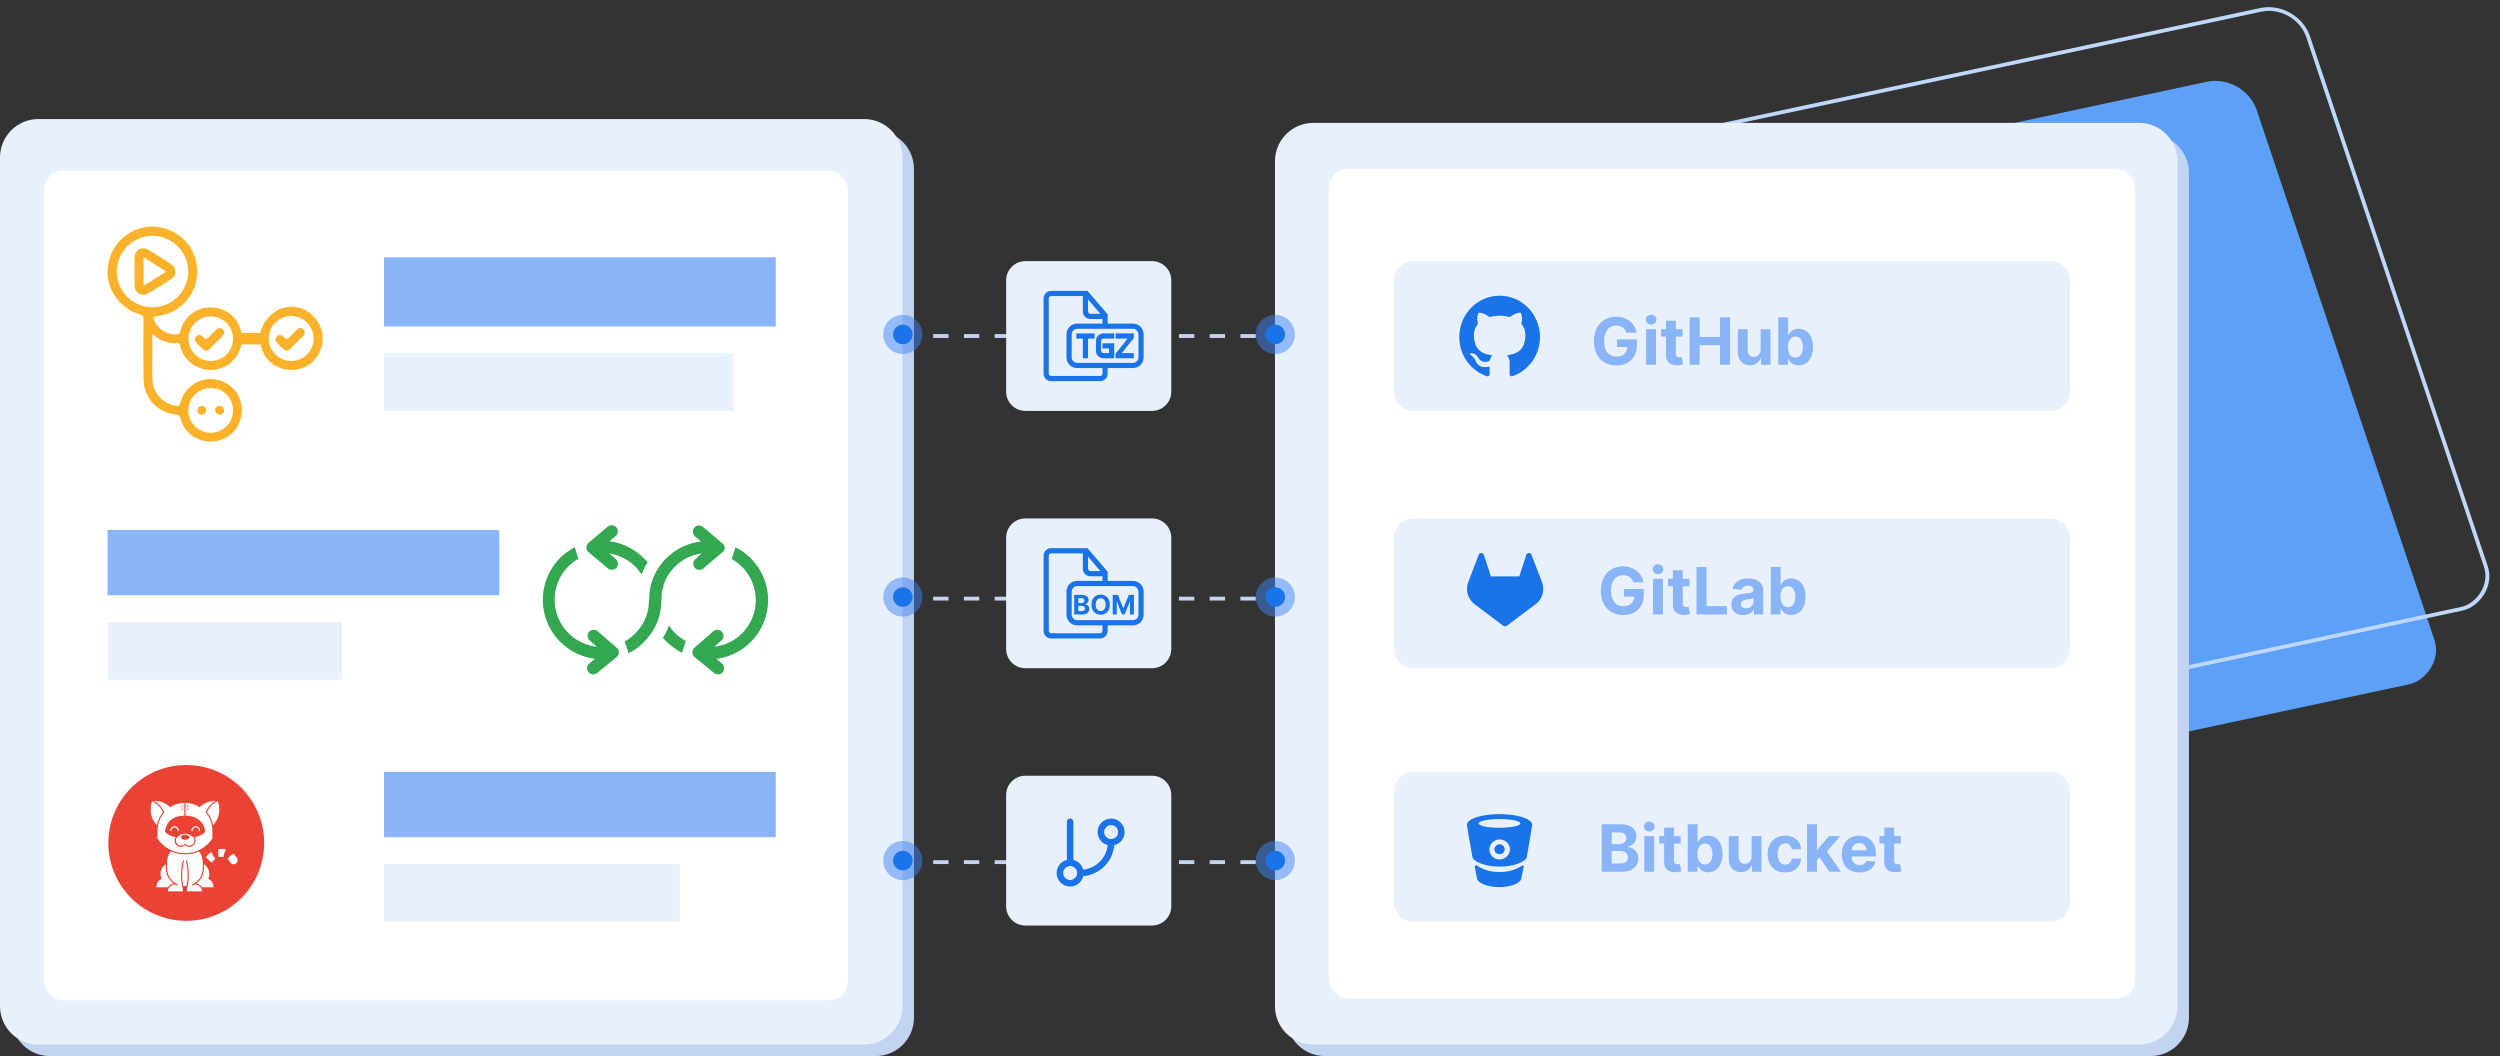 <svg width="651" height="275" viewBox="0 0 651 275" fill="none" xmlns="http://www.w3.org/2000/svg">
<rect x="0" y="0" width="651" height="275" fill="#333333" stroke="none"/>
<rect width="165.512" height="200.924" rx="10" transform="matrix(0.318 0.948 -0.978 0.209 584.476 19.199)" fill="#5DA0F8"/>
<rect x="-0.33" y="0.579" width="164.512" height="199.924" rx="9.5" transform="matrix(0.318 0.948 -0.978 0.209 598.695 0.77)" stroke="#BDD8FC"/>
<path d="M560 35H345C339.477 35 335 39.477 335 45V265C335 270.523 339.477 275 345 275H560C565.523 275 570 270.523 570 265V45C570 39.477 565.523 35 560 35Z" fill="#C3D4F1"/>
<path d="M557 32H342C336.477 32 332 36.477 332 42V262C332 267.523 336.477 272 342 272H557C562.523 272 567 267.523 567 262V42C567 36.477 562.523 32 557 32Z" fill="#E8F0FE"/>
<rect x="346" y="44" width="210" height="216" rx="5" fill="white"/>
<path d="M368 107L534 107C536.761 107 539 104.761 539 102L539 73C539 70.239 536.761 68 534 68L368 68C365.239 68 363 70.239 363 73L363 102C363 104.761 365.239 107 368 107Z" fill="#E8F0FE"/>
<path fill-rule="evenodd" clip-rule="evenodd" d="M390.509 77C384.698 77 380 81.812 380 87.766C380 92.525 383.01 96.554 387.186 97.98C387.708 98.087 387.899 97.748 387.899 97.463C387.899 97.213 387.882 96.358 387.882 95.466C384.958 96.108 384.35 94.183 384.35 94.183C383.88 92.935 383.184 92.615 383.184 92.615C382.227 91.955 383.253 91.955 383.253 91.955C384.315 92.026 384.872 93.06 384.872 93.06C385.811 94.7 387.325 94.237 387.934 93.951C388.021 93.256 388.299 92.775 388.595 92.508C386.263 92.258 383.81 91.331 383.81 87.196C383.81 86.019 384.228 85.057 384.889 84.308C384.785 84.041 384.419 82.936 384.993 81.456C384.993 81.456 385.881 81.171 387.881 82.561C388.738 82.326 389.621 82.206 390.509 82.205C391.396 82.205 392.301 82.33 393.136 82.561C395.137 81.171 396.024 81.456 396.024 81.456C396.598 82.936 396.233 84.041 396.128 84.308C396.807 85.057 397.207 86.019 397.207 87.196C397.207 91.331 394.754 92.24 392.405 92.508C392.788 92.846 393.118 93.488 393.118 94.504C393.118 95.948 393.101 97.106 393.101 97.463C393.101 97.748 393.293 98.087 393.814 97.98C397.99 96.553 401 92.525 401 87.766C401.017 81.812 396.302 77 390.509 77Z" fill="#1A73E8"/>
<path d="M423.476 86.633C423.391 86.339 423.273 86.079 423.12 85.854C422.967 85.625 422.78 85.431 422.558 85.275C422.341 85.114 422.091 84.991 421.81 84.906C421.532 84.822 421.224 84.779 420.886 84.779C420.254 84.779 419.699 84.936 419.22 85.25C418.745 85.564 418.375 86.021 418.109 86.621C417.843 87.216 417.711 87.945 417.711 88.806C417.711 89.667 417.841 90.4 418.103 91.004C418.365 91.607 418.735 92.068 419.214 92.386C419.693 92.7 420.258 92.857 420.91 92.857C421.502 92.857 422.007 92.752 422.426 92.543C422.848 92.33 423.17 92.03 423.391 91.644C423.617 91.257 423.73 90.8 423.73 90.273L424.261 90.352H421.073V88.383H426.247V89.941C426.247 91.028 426.017 91.961 425.559 92.742C425.1 93.519 424.468 94.119 423.663 94.541C422.858 94.96 421.937 95.169 420.898 95.169C419.739 95.169 418.721 94.913 417.843 94.402C416.966 93.887 416.282 93.157 415.791 92.211C415.304 91.261 415.06 90.134 415.06 88.83C415.06 87.828 415.205 86.935 415.495 86.15C415.789 85.361 416.199 84.693 416.727 84.146C417.254 83.598 417.868 83.182 418.568 82.896C419.268 82.61 420.027 82.467 420.844 82.467C421.544 82.467 422.196 82.57 422.8 82.775C423.404 82.976 423.939 83.262 424.406 83.632C424.877 84.003 425.261 84.443 425.559 84.954C425.857 85.462 426.048 86.021 426.132 86.633H423.476ZM428.658 95V85.727H431.23V95H428.658ZM429.95 84.532C429.568 84.532 429.24 84.405 428.966 84.152C428.696 83.894 428.562 83.586 428.562 83.228C428.562 82.874 428.696 82.57 428.966 82.316C429.24 82.059 429.568 81.93 429.95 81.93C430.332 81.93 430.658 82.059 430.928 82.316C431.202 82.57 431.339 82.874 431.339 83.228C431.339 83.586 431.202 83.894 430.928 84.152C430.658 84.405 430.332 84.532 429.95 84.532ZM438.137 85.727V87.659H432.553V85.727H438.137ZM433.821 83.506H436.393V92.151C436.393 92.388 436.429 92.573 436.501 92.706C436.574 92.835 436.674 92.925 436.803 92.978C436.936 93.03 437.089 93.056 437.262 93.056C437.383 93.056 437.503 93.046 437.624 93.026C437.745 93.002 437.837 92.984 437.902 92.972L438.306 94.885C438.177 94.925 437.996 94.972 437.763 95.024C437.529 95.081 437.246 95.115 436.912 95.127C436.292 95.151 435.749 95.068 435.282 94.879C434.819 94.69 434.459 94.396 434.201 93.998C433.944 93.599 433.817 93.096 433.821 92.489V83.506ZM439.975 95V82.636H442.589V87.738H447.895V82.636H450.503V95H447.895V89.893H442.589V95H439.975ZM458.472 91.052V85.727H461.043V95H458.574V93.316H458.478C458.268 93.859 457.92 94.296 457.433 94.626C456.95 94.956 456.361 95.121 455.664 95.121C455.045 95.121 454.499 94.98 454.028 94.698C453.558 94.416 453.189 94.016 452.924 93.497C452.662 92.978 452.529 92.356 452.525 91.631V85.727H455.097V91.173C455.101 91.72 455.248 92.153 455.538 92.471C455.827 92.788 456.216 92.947 456.703 92.947C457.013 92.947 457.302 92.877 457.572 92.736C457.842 92.591 458.059 92.378 458.224 92.096C458.393 91.814 458.476 91.466 458.472 91.052ZM463.064 95V82.636H465.635V87.285H465.714C465.827 87.035 465.99 86.782 466.203 86.524C466.42 86.263 466.702 86.045 467.048 85.872C467.398 85.695 467.833 85.606 468.352 85.606C469.028 85.606 469.652 85.784 470.224 86.138C470.795 86.488 471.252 87.017 471.594 87.725C471.936 88.43 472.107 89.313 472.107 90.376C472.107 91.41 471.94 92.283 471.606 92.996C471.276 93.704 470.825 94.241 470.254 94.608C469.686 94.97 469.05 95.151 468.346 95.151C467.847 95.151 467.422 95.068 467.072 94.903C466.726 94.738 466.442 94.531 466.221 94.282C466 94.028 465.831 93.772 465.714 93.515H465.599V95H463.064ZM465.581 90.364C465.581 90.915 465.658 91.396 465.811 91.806C465.963 92.217 466.185 92.537 466.475 92.766C466.764 92.992 467.117 93.104 467.531 93.104C467.95 93.104 468.304 92.99 468.594 92.76C468.883 92.527 469.103 92.205 469.252 91.794C469.405 91.38 469.481 90.903 469.481 90.364C469.481 89.828 469.407 89.358 469.258 88.951C469.109 88.544 468.889 88.227 468.6 87.997C468.31 87.768 467.954 87.653 467.531 87.653C467.113 87.653 466.758 87.764 466.469 87.985C466.183 88.206 465.963 88.52 465.811 88.927C465.658 89.333 465.581 89.812 465.581 90.364Z" fill="#8AB4F8"/>
<path d="M368 240L534 240C536.761 240 539 237.761 539 235L539 206C539 203.239 536.761 201 534 201L368 201C365.239 201 363 203.239 363 206L363 235C363 237.761 365.239 240 368 240Z" fill="#E8F0FE"/>
<path d="M368 174L534 174C536.761 174 539 171.761 539 169L539 140C539 137.239 536.761 135 534 135L368 135C365.239 135 363 137.239 363 140L363 169C363 171.761 365.239 174 368 174Z" fill="#E8F0FE"/>
<path d="M425.273 151.633C425.188 151.339 425.069 151.079 424.917 150.854C424.764 150.625 424.576 150.431 424.355 150.275C424.138 150.114 423.888 149.991 423.607 149.906C423.329 149.822 423.021 149.779 422.683 149.779C422.051 149.779 421.496 149.936 421.017 150.25C420.542 150.564 420.172 151.021 419.906 151.621C419.64 152.216 419.507 152.945 419.507 153.806C419.507 154.667 419.638 155.4 419.9 156.004C420.161 156.607 420.532 157.068 421.011 157.386C421.49 157.7 422.055 157.857 422.707 157.857C423.299 157.857 423.804 157.752 424.222 157.543C424.645 157.33 424.967 157.03 425.188 156.643C425.414 156.257 425.526 155.8 425.526 155.273L426.058 155.352H422.87V153.384H428.044V154.941C428.044 156.028 427.814 156.961 427.355 157.742C426.897 158.519 426.265 159.119 425.46 159.541C424.655 159.96 423.733 160.169 422.695 160.169C421.536 160.169 420.518 159.913 419.64 159.402C418.763 158.887 418.079 158.157 417.588 157.211C417.101 156.261 416.857 155.134 416.857 153.83C416.857 152.828 417.002 151.935 417.292 151.15C417.586 150.361 417.996 149.693 418.523 149.146C419.051 148.598 419.664 148.182 420.365 147.896C421.065 147.61 421.824 147.467 422.641 147.467C423.341 147.467 423.993 147.57 424.597 147.775C425.2 147.976 425.736 148.262 426.202 148.632C426.673 149.003 427.058 149.443 427.355 149.955C427.653 150.462 427.844 151.021 427.929 151.633H425.273ZM430.455 160V150.727H433.027V160H430.455ZM431.747 149.532C431.365 149.532 431.037 149.405 430.763 149.152C430.493 148.894 430.358 148.586 430.358 148.228C430.358 147.874 430.493 147.57 430.763 147.316C431.037 147.059 431.365 146.93 431.747 146.93C432.129 146.93 432.455 147.059 432.725 147.316C432.999 147.57 433.135 147.874 433.135 148.228C433.135 148.586 432.999 148.894 432.725 149.152C432.455 149.405 432.129 149.532 431.747 149.532ZM439.934 150.727V152.659H434.35V150.727H439.934ZM435.618 148.506H438.189V157.151C438.189 157.388 438.226 157.573 438.298 157.706C438.37 157.835 438.471 157.925 438.6 157.978C438.733 158.03 438.886 158.056 439.059 158.056C439.179 158.056 439.3 158.046 439.421 158.026C439.542 158.002 439.634 157.984 439.699 157.972L440.103 159.885C439.974 159.926 439.793 159.972 439.56 160.024C439.326 160.08 439.043 160.115 438.708 160.127C438.089 160.151 437.545 160.068 437.078 159.879C436.616 159.69 436.255 159.396 435.998 158.998C435.74 158.599 435.614 158.096 435.618 157.489V148.506ZM441.772 160V147.636H444.386V157.845H449.686V160H441.772ZM453.928 160.175C453.336 160.175 452.809 160.072 452.346 159.867C451.884 159.658 451.517 159.35 451.248 158.944C450.982 158.533 450.849 158.022 450.849 157.41C450.849 156.895 450.944 156.462 451.133 156.112C451.322 155.762 451.58 155.48 451.906 155.267C452.232 155.054 452.602 154.893 453.017 154.784C453.435 154.675 453.874 154.599 454.333 154.555C454.872 154.498 455.307 154.446 455.637 154.398C455.967 154.345 456.206 154.269 456.355 154.168C456.504 154.068 456.578 153.919 456.578 153.722V153.685C456.578 153.303 456.458 153.007 456.216 152.798C455.979 152.589 455.641 152.484 455.202 152.484C454.739 152.484 454.371 152.587 454.097 152.792C453.823 152.993 453.642 153.247 453.554 153.553L451.175 153.359C451.296 152.796 451.533 152.309 451.888 151.898C452.242 151.484 452.699 151.166 453.258 150.945C453.821 150.719 454.473 150.607 455.214 150.607C455.729 150.607 456.222 150.667 456.693 150.788C457.168 150.908 457.589 151.096 457.955 151.349C458.325 151.603 458.617 151.929 458.83 152.327C459.043 152.721 459.15 153.194 459.15 153.746V160H456.711V158.714H456.639C456.49 159.004 456.291 159.259 456.041 159.481C455.792 159.698 455.492 159.869 455.142 159.994C454.791 160.115 454.387 160.175 453.928 160.175ZM454.665 158.4C455.043 158.4 455.377 158.326 455.667 158.177C455.957 158.024 456.184 157.819 456.349 157.561C456.514 157.304 456.596 157.012 456.596 156.686V155.702C456.516 155.754 456.405 155.802 456.264 155.847C456.128 155.887 455.973 155.925 455.8 155.961C455.627 155.993 455.453 156.024 455.28 156.052C455.107 156.076 454.95 156.098 454.81 156.118C454.508 156.163 454.244 156.233 454.019 156.33C453.793 156.426 453.618 156.557 453.493 156.722C453.369 156.883 453.306 157.084 453.306 157.326C453.306 157.676 453.433 157.943 453.687 158.129C453.944 158.31 454.27 158.4 454.665 158.4ZM461.109 160V147.636H463.68V152.285H463.759C463.871 152.035 464.034 151.782 464.248 151.524C464.465 151.263 464.747 151.045 465.093 150.872C465.443 150.695 465.878 150.607 466.397 150.607C467.073 150.607 467.697 150.784 468.268 151.138C468.84 151.488 469.297 152.017 469.639 152.725C469.981 153.43 470.152 154.313 470.152 155.376C470.152 156.41 469.985 157.283 469.651 157.996C469.321 158.704 468.87 159.241 468.299 159.608C467.731 159.97 467.095 160.151 466.391 160.151C465.892 160.151 465.467 160.068 465.117 159.903C464.771 159.738 464.487 159.531 464.266 159.282C464.045 159.028 463.875 158.772 463.759 158.515H463.644V160H461.109ZM463.626 155.364C463.626 155.915 463.702 156.396 463.855 156.806C464.008 157.217 464.23 157.537 464.519 157.766C464.809 157.992 465.161 158.104 465.576 158.104C465.994 158.104 466.349 157.99 466.638 157.76C466.928 157.527 467.148 157.205 467.296 156.794C467.449 156.38 467.526 155.903 467.526 155.364C467.526 154.828 467.451 154.357 467.302 153.951C467.154 153.545 466.934 153.227 466.644 152.997C466.355 152.768 465.998 152.653 465.576 152.653C465.157 152.653 464.803 152.764 464.513 152.985C464.228 153.206 464.008 153.52 463.855 153.927C463.702 154.333 463.626 154.812 463.626 155.364Z" fill="#8AB4F8"/>
<path d="M228 34H13C7.477 34 3 38.477 3 44V265C3 270.523 7.477 275 13 275H228C233.523 275 238 270.523 238 265V44C238 38.477 233.523 34 228 34Z" fill="#C3D4F1"/>
<path d="M225 31H10C4.477 31 0 35.477 0 41V262C0 267.523 4.477 272 10 272H225C230.523 272 235 267.523 235 262V41C235 35.477 230.523 31 225 31Z" fill="#E8F0FE"/>
<circle cx="332.094" cy="87.094" r="5.094" fill="#4185F4" fill-opacity="0.5"/>
<circle cx="332.094" cy="87.094" r="2.547" fill="#1A73E8"/>
<circle cx="235.094" cy="87.094" r="5.094" fill="#4185F4" fill-opacity="0.5"/>
<circle cx="235.094" cy="87.094" r="2.547" fill="#1A73E8"/>
<line x1="327" y1="87.5" x2="240" y2="87.5" stroke="#C3D4F1" stroke-dasharray="4 4"/>
<circle cx="332.094" cy="155.473" r="5.094" fill="#4185F4" fill-opacity="0.5"/>
<circle cx="332.094" cy="155.473" r="2.547" fill="#1A73E8"/>
<circle cx="235.094" cy="155.473" r="5.094" fill="#4185F4" fill-opacity="0.5"/>
<circle cx="235.094" cy="155.473" r="2.547" fill="#1A73E8"/>
<line x1="327" y1="155.879" x2="240" y2="155.879" stroke="#C3D4F1" stroke-dasharray="4 4"/>
<circle cx="332.094" cy="224.094" r="5.094" fill="#4185F4" fill-opacity="0.5"/>
<circle cx="332.094" cy="224.094" r="2.547" fill="#1A73E8"/>
<circle cx="235.094" cy="224.094" r="5.094" fill="#4185F4" fill-opacity="0.5"/>
<circle cx="235.094" cy="224.094" r="2.547" fill="#1A73E8"/>
<line x1="327" y1="224.5" x2="240" y2="224.5" stroke="#C3D4F1" stroke-dasharray="4 4"/>
<rect x="11.5" y="44.441" width="209.3" height="216.036" rx="5" fill="white"/>
<path d="M82.414 83.338C81.736 82.334 80.834 81.501 79.779 80.904C78.725 80.307 77.546 79.962 76.336 79.897C75.126 79.831 73.917 80.047 72.805 80.526C71.692 81.006 70.705 81.736 69.922 82.661C69.389 83.234 68.942 83.88 68.592 84.579C68.245 85.253 67.976 85.964 67.79 86.698H62.962C62.855 86.52 62.778 86.326 62.733 86.123C62.076 83.543 60.466 81.699 58.024 80.682C53.324 78.725 48.222 81.321 46.907 86.272C46.821 86.597 46.885 86.965 46.335 87.041C44.056 87.354 41.484 86.05 40.404 83.97C39.676 82.567 39.715 82.445 41.28 82.249C47.777 81.433 53.082 74.836 50.837 67.185C49.209 61.642 43.135 58.045 37.445 59.224C32.081 60.335 28.294 64.807 28.013 70.362C27.755 75.472 31.29 80.356 36.421 81.874C37.195 82.102 37.369 82.445 37.365 83.187C37.339 88.367 37.315 93.549 37.372 98.729C37.425 103.52 40.939 107.421 45.648 107.926C46.536 108.021 46.836 108.334 47.058 109.158C47.936 112.406 50.853 114.717 54.25 114.974C55.879 115.105 57.51 114.738 58.926 113.923C60.343 113.108 61.48 111.883 62.186 110.409C64.262 105.958 62.205 100.876 57.647 99.192C53.132 97.524 48.218 100.109 46.972 104.875C46.759 105.69 46.401 105.741 45.719 105.628C42.22 105.049 39.791 102.261 39.693 98.624C39.654 97.163 39.684 95.701 39.683 94.24C39.683 91.925 39.683 89.61 39.683 87.028C40.81 87.892 41.759 88.542 42.874 88.92C43.984 89.275 45.149 89.422 46.312 89.357C46.872 89.337 46.825 89.759 46.913 90.089C47.514 92.346 48.782 94.106 50.824 95.267C51.907 95.891 53.119 96.256 54.366 96.334C55.614 96.411 56.862 96.2 58.014 95.715C59.166 95.231 60.191 94.487 61.008 93.541C61.824 92.595 62.412 91.474 62.724 90.263C62.769 90.064 62.848 89.874 62.956 89.701H67.865C67.896 89.966 67.952 90.228 68.031 90.483C69.046 94.134 72.393 96.461 76.221 96.331C79.292 96.227 82.753 94.293 83.811 89.972C84.084 88.832 84.1 87.645 83.859 86.498C83.617 85.351 83.124 84.271 82.414 83.338V83.338ZM54.867 101.054C55.632 101.046 56.392 101.192 57.1 101.481C57.809 101.77 58.453 102.198 58.994 102.738C59.536 103.279 59.965 103.922 60.255 104.631C60.545 105.339 60.692 106.098 60.686 106.863C60.689 108.017 60.35 109.145 59.712 110.106C59.073 111.067 58.164 111.817 57.099 112.26C56.034 112.704 54.861 112.821 53.73 112.598C52.598 112.374 51.558 111.82 50.742 111.005C49.925 110.19 49.369 109.151 49.144 108.019C48.918 106.888 49.034 105.715 49.476 104.649C49.917 103.584 50.666 102.673 51.626 102.033C52.585 101.393 53.713 101.052 54.867 101.054ZM30.413 70.636C30.433 68.18 31.424 65.831 33.169 64.103C34.914 62.375 37.273 61.407 39.729 61.411C42.185 61.416 44.54 62.392 46.279 64.126C48.018 65.86 49.001 68.212 49.012 70.668C49.018 71.895 48.781 73.11 48.315 74.244C47.849 75.378 47.164 76.409 46.298 77.278C45.432 78.146 44.403 78.834 43.27 79.303C42.137 79.773 40.922 80.013 39.696 80.011C38.47 80.009 37.256 79.764 36.125 79.291C34.994 78.818 33.967 78.126 33.104 77.255C32.242 76.383 31.56 75.35 31.098 74.214C30.636 73.078 30.403 71.862 30.413 70.636ZM54.827 94.002C53.68 93.991 52.562 93.641 51.614 92.996C50.666 92.35 49.93 91.438 49.5 90.375C49.069 89.312 48.964 88.145 49.196 87.022C49.428 85.899 49.988 84.869 50.805 84.064C51.622 83.259 52.659 82.713 53.785 82.497C54.912 82.281 56.077 82.403 57.134 82.848C58.191 83.294 59.092 84.042 59.724 84.999C60.356 85.957 60.69 87.08 60.684 88.227C60.681 88.991 60.527 89.748 60.231 90.452C59.934 91.157 59.502 91.796 58.957 92.333C58.413 92.869 57.768 93.293 57.059 93.58C56.35 93.866 55.592 94.01 54.827 94.002ZM73.292 93.427C71.997 92.806 70.976 91.731 70.423 90.406C69.87 89.081 69.824 87.599 70.293 86.242C70.763 84.885 71.715 83.748 72.969 83.048C74.222 82.348 75.69 82.134 77.091 82.446C78.493 82.758 79.73 83.575 80.568 84.741C81.406 85.907 81.786 87.341 81.635 88.769C81.484 90.197 80.813 91.519 79.749 92.484C78.686 93.449 77.305 93.989 75.869 94.001C75.815 94.001 75.761 93.999 75.707 93.998C74.872 93.972 74.05 93.778 73.292 93.427V93.427Z" fill="#FAB22B"/>
<path d="M44.495 68.729C42.585 67.469 40.649 66.249 38.687 65.07C36.956 64.025 35.092 65.08 35.044 67.105C35.015 68.298 35.038 69.493 35.04 70.688C35.041 71.915 35.018 73.143 35.046 74.37C35.091 76.273 36.917 77.366 38.55 76.416C40.555 75.249 42.529 74.029 44.473 72.757C46.09 71.699 46.094 69.784 44.495 68.729L44.495 68.729ZM42.905 71.004C41.238 72.034 39.573 73.065 37.908 74.097C37.619 74.276 37.396 74.293 37.395 73.864C37.391 71.65 37.393 69.436 37.393 67.012C39.346 68.239 41.133 69.36 42.918 70.486C43.188 70.656 43.18 70.833 42.905 71.004ZM52.506 107.999C53.213 107.952 53.644 107.553 53.671 106.89C53.688 106.741 53.672 106.59 53.625 106.447C53.578 106.304 53.501 106.173 53.398 106.063C53.296 105.953 53.171 105.866 53.032 105.809C52.893 105.752 52.744 105.725 52.593 105.731C51.854 105.703 51.41 106.115 51.399 106.865C51.389 107.581 51.843 107.911 52.506 107.999ZM57.239 107.985C57.923 107.883 58.361 107.517 58.324 106.802C58.288 106.099 57.843 105.699 57.141 105.732C56.446 105.765 56.019 106.196 56.048 106.897C56.078 107.599 56.542 107.944 57.239 107.985ZM78.883 87.544C79.15 87.278 79.365 86.992 79.335 86.558C79.35 86.345 79.296 86.133 79.183 85.952C79.07 85.771 78.903 85.63 78.706 85.549C78.499 85.436 78.26 85.396 78.027 85.433C77.794 85.471 77.58 85.585 77.42 85.758C76.802 86.312 76.214 86.9 75.66 87.517C75.031 88.256 74.513 88.603 73.742 87.644C73.288 87.08 72.603 87.091 72.076 87.641C71.581 88.158 71.662 88.746 72.118 89.25C72.608 89.791 73.131 90.305 73.664 90.803C74.401 91.493 74.903 91.495 75.639 90.779C76.735 89.715 77.802 88.622 78.883 87.544ZM57.772 85.573C57.571 85.449 57.335 85.395 57.1 85.421C56.866 85.447 56.647 85.55 56.478 85.715C55.88 86.24 55.311 86.796 54.773 87.382C54.12 88.115 53.561 88.688 52.685 87.592C52.257 87.056 51.587 87.131 51.099 87.63C50.6 88.138 50.651 88.723 51.117 89.231C51.632 89.793 52.187 90.318 52.729 90.853C53.378 91.493 54.014 91.429 54.636 90.807C55.714 89.728 56.792 88.651 57.872 87.574C58.161 87.286 58.408 86.981 58.363 86.544C58.371 86.342 58.318 86.143 58.213 85.97C58.108 85.797 57.955 85.659 57.772 85.573Z" fill="#FAB22B"/>
<path d="M202 67H100V85H202V67Z" fill="#8AB4F8"/>
<path d="M130 138H28V155H130V138Z" fill="#8AB4F8"/>
<path d="M202 201H100V218H202V201Z" fill="#8AB4F8"/>
<path d="M191 92H100V107H191V92Z" fill="#E8F0FE"/>
<path d="M89 162H28V177H89V162Z" fill="#E8F0FE"/>
<path d="M177 225H100V240H177V225Z" fill="#E8F0FE"/>
<path d="M175.865 164.954C175.236 164.329 174.679 163.636 174.204 162.887C173.791 164.014 173.257 165.094 172.612 166.106C172.951 166.445 173.301 166.795 173.662 167.157C174.816 168.307 176.147 169.264 177.604 169.992L178.598 166.897C177.602 166.378 176.683 165.724 175.865 164.954Z" fill="#33A850"/>
<path d="M172.216 156.923L172.239 156.087C172.219 154.343 172.586 152.617 173.312 151.031C174.039 149.445 175.107 148.04 176.441 146.916C178.202 145.385 180.382 144.417 182.698 144.137L180.993 145.662C180.709 145.944 180.541 146.321 180.522 146.721C180.503 147.12 180.635 147.512 180.891 147.819L180.993 147.921C181.274 148.205 181.652 148.373 182.052 148.392C182.451 148.411 182.843 148.279 183.15 148.023L188.154 143.787C188.331 143.637 188.473 143.45 188.571 143.239C188.668 143.029 188.719 142.799 188.719 142.567C188.695 142.343 188.625 142.127 188.512 141.932C188.399 141.738 188.246 141.569 188.064 141.438L183.049 137.213C182.723 136.939 182.303 136.805 181.879 136.841C181.456 136.877 181.064 137.08 180.789 137.405C180.515 137.73 180.382 138.151 180.418 138.574C180.454 138.998 180.656 139.39 180.981 139.664L182.563 140.997C179.474 141.342 176.567 142.632 174.238 144.691C172.618 146.077 171.316 147.797 170.422 149.733C169.527 151.668 169.06 153.774 169.054 155.907L168.986 156.675C168.938 159.61 167.789 162.42 165.767 164.547C164.887 165.548 163.845 166.392 162.683 167.044L163.689 170.105C165.399 169.269 166.921 168.093 168.161 166.648C170.659 164.013 172.101 160.552 172.216 156.923Z" fill="#33A850"/>
<path d="M188.03 172.827L186.562 171.562C189.423 171.195 192.124 170.032 194.357 168.206C196.59 166.381 198.267 163.965 199.195 161.233C200.123 158.502 200.267 155.565 199.609 152.757C198.951 149.948 197.518 147.38 195.473 145.346C194.323 144.191 192.992 143.234 191.531 142.511L190.526 145.572C192.181 146.496 193.599 147.791 194.668 149.356C195.737 150.921 196.428 152.713 196.688 154.591C196.947 156.468 196.768 158.38 196.163 160.176C195.558 161.973 194.545 163.604 193.203 164.943C191.266 166.879 188.73 168.102 186.008 168.41L187.861 166.784C188.019 166.645 188.148 166.477 188.24 166.288C188.333 166.1 188.388 165.894 188.402 165.685C188.415 165.475 188.388 165.265 188.32 165.066C188.252 164.867 188.146 164.683 188.007 164.525C187.869 164.367 187.7 164.238 187.512 164.145C187.323 164.052 187.118 163.997 186.908 163.984C186.699 163.97 186.488 163.998 186.289 164.065C186.09 164.133 185.906 164.239 185.748 164.378L180.824 168.67C180.651 168.825 180.514 169.015 180.423 169.227C180.331 169.44 180.287 169.67 180.293 169.901C180.291 170.106 180.332 170.309 180.411 170.497C180.491 170.685 180.608 170.855 180.756 170.997L180.869 171.11L185.952 175.244C186.114 175.378 186.302 175.479 186.504 175.541C186.706 175.602 186.918 175.623 187.128 175.602C187.338 175.581 187.542 175.519 187.728 175.418C187.914 175.318 188.078 175.182 188.211 175.018C188.467 174.699 188.591 174.294 188.557 173.886C188.524 173.479 188.335 173.099 188.03 172.827Z" fill="#33A850"/>
<path d="M153.173 143.685L153.263 143.775L158.278 148C158.439 148.136 158.625 148.238 158.826 148.302C159.027 148.366 159.238 148.39 159.448 148.372C159.657 148.354 159.862 148.295 160.049 148.198C160.236 148.101 160.402 147.969 160.537 147.808C160.673 147.647 160.776 147.461 160.84 147.26C160.903 147.06 160.927 146.848 160.909 146.639C160.891 146.429 160.832 146.225 160.736 146.038C160.639 145.851 160.506 145.685 160.345 145.549L158.64 144.114C161.21 144.502 163.588 145.701 165.428 147.537C166.044 148.16 166.592 148.845 167.066 149.581C167.481 148.456 168.019 147.381 168.67 146.373C168.331 146.034 167.981 145.684 167.631 145.334C165.224 142.921 162.087 141.372 158.708 140.929L160.323 139.585C160.484 139.449 160.616 139.282 160.712 139.095C160.808 138.908 160.866 138.703 160.883 138.493C160.9 138.283 160.875 138.072 160.81 137.872C160.745 137.671 160.641 137.486 160.504 137.326C160.231 137.003 159.841 136.801 159.419 136.765C158.998 136.729 158.58 136.862 158.256 137.134L153.252 141.347C153.084 141.49 152.947 141.667 152.851 141.866C152.754 142.064 152.7 142.281 152.691 142.502C152.683 142.723 152.72 142.943 152.801 143.148C152.882 143.354 153.005 143.541 153.162 143.696L153.173 143.685Z" fill="#33A850"/>
<path d="M160.582 168.693L155.657 164.378C155.338 164.098 154.921 163.956 154.497 163.984C154.074 164.011 153.678 164.206 153.398 164.525C153.118 164.844 152.976 165.261 153.004 165.685C153.031 166.109 153.226 166.504 153.545 166.784L155.409 168.399C153.102 168.148 150.912 167.25 149.093 165.809C147.274 164.368 145.899 162.442 145.127 160.253C144.355 158.064 144.217 155.702 144.729 153.438C145.241 151.174 146.383 149.101 148.022 147.458C148.794 146.702 149.664 146.053 150.608 145.527L149.682 142.5C148.256 143.226 146.953 144.171 145.819 145.301C143.787 147.36 142.372 149.946 141.733 152.768C141.095 155.59 141.26 158.534 142.208 161.267C143.157 164 144.852 166.413 147.101 168.232C149.35 170.052 152.064 171.205 154.934 171.562L153.466 172.759C153.303 172.891 153.167 173.054 153.067 173.239C152.967 173.423 152.904 173.625 152.882 173.834C152.86 174.043 152.879 174.254 152.939 174.455C152.998 174.656 153.097 174.844 153.229 175.007L153.353 175.131C153.633 175.414 154.008 175.582 154.404 175.603C154.801 175.624 155.192 175.496 155.499 175.244L160.559 171.133C160.74 170.986 160.886 170.802 160.987 170.593C161.089 170.384 161.144 170.156 161.148 169.923C161.153 169.691 161.106 169.461 161.012 169.248C160.918 169.036 160.779 168.846 160.605 168.693L160.582 168.693Z" fill="#33A850"/>
<path d="M267 107L300 107C302.761 107 305 104.761 305 102L305 73C305 70.239 302.761 68 300 68L267 68C264.239 68 262 70.239 262 73L262 102C262 104.761 264.239 107 267 107Z" fill="#E8F0FE"/>
<path d="M267 174L300 174C302.761 174 305 171.761 305 169L305 140C305 137.239 302.761 135 300 135L267 135C264.239 135 262 137.239 262 140L262 169C262 171.761 264.239 174 267 174Z" fill="#E8F0FE"/>
<path d="M267 241L300 241C302.761 241 305 238.761 305 236L305 207C305 204.239 302.761 202 300 202L267 202C264.239 202 262 204.239 262 207L262 236C262 238.761 264.239 241 267 241Z" fill="#E8F0FE"/>
<path d="M280.519 87.926H282.222V93.037H283.074V87.926H284.778V87.074H280.519V87.926Z" fill="#1A73E8" stroke="#1A73E8" stroke-width="0.5"/>
<path d="M295 84.519H288.185V81.963L283.074 76H273.704C272.767 76 272 76.767 272 77.704V97.296C272 98.233 272.767 99 273.704 99H286.481C287.418 99 288.185 98.233 288.185 97.296V95.593H295C296.448 95.593 297.556 94.485 297.556 93.037V87.074C297.556 85.626 296.448 84.519 295 84.519ZM283.074 77.278L287.078 81.963H283.926C283.5 81.963 283.074 81.537 283.074 81.111V77.278ZM287.333 97.296C287.333 97.722 286.993 98.148 286.481 98.148H273.704C273.278 98.148 272.852 97.807 272.852 97.296V77.704C272.852 77.278 273.193 76.852 273.704 76.852H282.222V81.111C282.222 82.048 282.989 82.815 283.926 82.815H287.333V84.519H280.519C279.07 84.519 277.963 85.626 277.963 87.074V93.037C277.963 94.485 279.07 95.593 280.519 95.593H287.333V97.296ZM296.704 93.037C296.704 93.974 295.937 94.741 295 94.741H280.519C279.581 94.741 278.815 93.974 278.815 93.037V87.074C278.815 86.137 279.581 85.37 280.519 85.37H295C295.937 85.37 296.704 86.137 296.704 87.074V93.037Z" fill="#1A73E8" stroke="#1A73E8" stroke-width="0.5"/>
<path d="M290.74 87.926H294.148L290.74 92.185V93.037H294.999V92.185H291.592L294.999 87.926V87.074H290.74V87.926Z" fill="#1A73E8" stroke="#1A73E8" stroke-width="0.5"/>
<path d="M285.63 88.778V91.334C285.63 92.27 286.397 93.037 287.334 93.037H289.889V92.356V90.482V89.63H287.334V90.482H289.037V92.185H287.334C286.822 92.185 286.482 91.845 286.482 91.334V88.778C286.482 88.267 286.822 87.926 287.334 87.926H289.889V87.074H287.334C286.397 87.074 285.63 87.841 285.63 88.778Z" fill="#1A73E8" stroke="#1A73E8" stroke-width="0.5"/>
<path d="M295 151.519H288.185V148.963L283.074 143H273.704C272.767 143 272 143.767 272 144.704V164.296C272 165.233 272.767 166 273.704 166H286.481C287.418 166 288.185 165.233 288.185 164.296V162.593H295C296.448 162.593 297.556 161.485 297.556 160.037V154.074C297.556 152.626 296.448 151.519 295 151.519ZM283.074 144.278L287.078 148.963H283.926C283.5 148.963 283.074 148.537 283.074 148.111V144.278ZM287.333 164.296C287.333 164.722 286.993 165.148 286.481 165.148H273.704C273.278 165.148 272.852 164.807 272.852 164.296V144.704C272.852 144.278 273.193 143.852 273.704 143.852H282.222V148.111C282.222 149.048 282.989 149.815 283.926 149.815H287.333V151.519H280.519C279.07 151.519 277.963 152.626 277.963 154.074V160.037C277.963 161.485 279.07 162.593 280.519 162.593H287.333V164.296ZM296.704 160.037C296.704 160.974 295.937 161.741 295 161.741H280.519C279.581 161.741 278.815 160.974 278.815 160.037V154.074C278.815 153.137 279.581 152.37 280.519 152.37H295C295.937 152.37 296.704 153.137 296.704 154.074V160.037Z" fill="#1A73E8" stroke="#1A73E8" stroke-width="0.5"/>
<path d="M278.667 214V224.667M278.667 224.667C277.194 224.667 276 225.861 276 227.333C276 228.806 277.194 230 278.667 230C280.139 230 281.333 228.806 281.333 227.333M278.667 224.667C280.139 224.667 281.333 225.861 281.333 227.333M281.333 227.333C283.455 227.333 285.49 226.49 286.99 224.99C288.49 223.49 289.333 221.455 289.333 219.333M289.333 219.333C290.806 219.333 292 218.139 292 216.667C292 215.194 290.806 214 289.333 214C287.861 214 286.667 215.194 286.667 216.667C286.667 218.139 287.861 219.333 289.333 219.333Z" stroke="#1A73E8" stroke-width="1.7" stroke-linecap="round" stroke-linejoin="round"/>
<path d="M279.723 160V154.909H281.761C282.136 154.909 282.448 154.965 282.699 155.076C282.949 155.187 283.137 155.341 283.263 155.538C283.389 155.734 283.452 155.959 283.452 156.214C283.452 156.413 283.412 156.588 283.332 156.739C283.253 156.888 283.144 157.01 283.004 157.107C282.867 157.201 282.709 157.268 282.532 157.308V157.358C282.726 157.366 282.907 157.421 283.076 157.522C283.247 157.623 283.385 157.764 283.492 157.947C283.598 158.127 283.651 158.343 283.651 158.593C283.651 158.863 283.584 159.104 283.449 159.316C283.317 159.527 283.12 159.693 282.86 159.816C282.6 159.939 282.279 160 281.898 160H279.723ZM280.799 159.12H281.677C281.977 159.12 282.196 159.063 282.333 158.949C282.471 158.833 282.539 158.678 282.539 158.486C282.539 158.345 282.506 158.221 282.438 158.113C282.37 158.006 282.273 157.921 282.147 157.86C282.022 157.798 281.874 157.768 281.702 157.768H280.799V159.12ZM280.799 157.039H281.597C281.745 157.039 281.876 157.014 281.99 156.962C282.106 156.909 282.197 156.835 282.264 156.739C282.332 156.643 282.365 156.527 282.365 156.393C282.365 156.209 282.3 156.061 282.169 155.948C282.04 155.835 281.856 155.779 281.617 155.779H280.799V157.039ZM288.994 157.455C288.994 158.01 288.889 158.482 288.679 158.871C288.47 159.261 288.185 159.558 287.823 159.764C287.464 159.968 287.059 160.07 286.61 160.07C286.158 160.07 285.752 159.967 285.392 159.761C285.033 159.556 284.749 159.258 284.54 158.869C284.331 158.48 284.227 158.008 284.227 157.455C284.227 156.899 284.331 156.427 284.54 156.038C284.749 155.648 285.033 155.352 285.392 155.148C285.752 154.942 286.158 154.839 286.61 154.839C287.059 154.839 287.464 154.942 287.823 155.148C288.185 155.352 288.47 155.648 288.679 156.038C288.889 156.427 288.994 156.899 288.994 157.455ZM287.903 157.455C287.903 157.095 287.849 156.792 287.741 156.545C287.635 156.298 287.485 156.111 287.292 155.983C287.098 155.855 286.871 155.792 286.61 155.792C286.35 155.792 286.123 155.855 285.929 155.983C285.735 156.111 285.585 156.298 285.477 156.545C285.371 156.792 285.318 157.095 285.318 157.455C285.318 157.814 285.371 158.117 285.477 158.364C285.585 158.611 285.735 158.799 285.929 158.926C286.123 159.054 286.35 159.118 286.61 159.118C286.871 159.118 287.098 159.054 287.292 158.926C287.485 158.799 287.635 158.611 287.741 158.364C287.849 158.117 287.903 157.814 287.903 157.455ZM289.757 154.909H291.084L292.486 158.33H292.546L293.948 154.909H295.275V160H294.231V156.686H294.189L292.871 159.975H292.16L290.843 156.674H290.801V160H289.757V154.909Z" fill="#1A73E8"/>
<g clip-path="url(#clip0_0_1923)">
<path d="M48.86 210.095C48.886 210.095 48.912 210.091 48.936 210.081C48.961 210.071 48.982 210.057 49.001 210.038C49.019 210.02 49.034 209.998 49.043 209.974C49.053 209.95 49.058 209.924 49.057 209.898C49.057 209.846 49.036 209.796 48.999 209.759C48.963 209.722 48.913 209.701 48.86 209.701C48.809 209.702 48.759 209.723 48.722 209.76C48.686 209.797 48.665 209.846 48.664 209.898C48.664 209.95 48.684 210 48.721 210.037C48.758 210.074 48.808 210.095 48.86 210.095ZM48.86 210.96C48.913 210.96 48.963 210.939 48.999 210.902C49.036 210.865 49.057 210.815 49.057 210.763C49.058 210.737 49.053 210.711 49.043 210.687C49.034 210.663 49.019 210.641 49.001 210.623C48.982 210.604 48.961 210.59 48.936 210.58C48.912 210.57 48.886 210.566 48.86 210.566C48.834 210.566 48.809 210.571 48.785 210.581C48.761 210.591 48.739 210.606 48.721 210.624C48.703 210.642 48.688 210.664 48.679 210.688C48.669 210.712 48.664 210.737 48.664 210.763C48.665 210.815 48.686 210.864 48.722 210.901C48.759 210.938 48.809 210.959 48.86 210.96ZM47.429 210.095C47.456 210.095 47.481 210.091 47.505 210.081C47.53 210.071 47.551 210.057 47.57 210.038C47.588 210.02 47.603 209.998 47.612 209.974C47.622 209.95 47.627 209.924 47.626 209.898C47.626 209.846 47.606 209.796 47.569 209.759C47.532 209.722 47.482 209.701 47.429 209.701C47.378 209.702 47.328 209.723 47.291 209.76C47.255 209.797 47.234 209.846 47.233 209.898C47.233 209.95 47.253 210 47.29 210.037C47.327 210.074 47.377 210.095 47.429 210.095ZM62.85 205.15C60.011 202.312 56.395 200.378 52.458 199.595C48.521 198.812 44.441 199.214 40.732 200.75C37.023 202.286 33.854 204.887 31.624 208.225C29.393 211.562 28.203 215.486 28.203 219.5C28.203 223.514 29.393 227.438 31.624 230.776C33.854 234.113 37.023 236.714 40.732 238.25C44.441 239.786 48.521 240.188 52.458 239.405C56.395 238.622 60.011 236.689 62.85 233.85C66.655 230.044 68.793 224.882 68.793 219.5C68.793 214.118 66.655 208.956 62.85 205.15ZM44.223 210.107L44.309 210.185L44.408 210.123C45.488 209.457 46.727 209.092 47.995 209.066V212.395H48.299V209.066C49.568 209.092 50.806 209.457 51.886 210.123L51.985 210.185L52.071 210.107C53.18 209.069 54.651 208.504 56.171 208.533C55.013 209.184 54.095 210.19 53.551 211.403L53.514 211.493L53.575 211.567C54.457 212.595 55.026 213.854 55.215 215.195L55.256 215.49C55.281 215.744 55.297 215.974 55.297 216.191V218.36C54.513 219.536 53.451 220.5 52.205 221.166C50.959 221.833 49.568 222.181 48.155 222.181C46.742 222.181 45.351 221.833 44.105 221.166C42.859 220.5 41.797 219.536 41.013 218.36V216.22C41.013 215.986 41.027 215.752 41.054 215.519L41.099 215.224C41.286 213.882 41.856 212.623 42.739 211.595L42.801 211.521L42.76 211.415C42.213 210.204 41.296 209.199 40.14 208.545C41.652 208.516 43.116 209.076 44.223 210.107ZM40.373 214.305L40.193 214.055C40.14 213.977 40.095 213.899 40.045 213.817C39.996 213.735 39.943 213.649 39.898 213.563C39.853 213.477 39.812 213.391 39.771 213.305C39.73 213.219 39.689 213.137 39.656 213.051C39.623 212.965 39.582 212.858 39.549 212.76C39.517 212.661 39.48 212.596 39.48 212.53C39.48 212.464 39.422 212.313 39.394 212.206C39.365 212.1 39.352 212.05 39.34 211.972C39.328 211.895 39.299 211.722 39.283 211.595C39.269 211.53 39.26 211.465 39.254 211.398C39.234 211.204 39.225 211.008 39.225 210.812C39.225 210.619 39.225 210.431 39.25 210.242L39.275 210.066C39.275 209.939 39.307 209.808 39.332 209.681C39.357 209.553 39.365 209.541 39.381 209.471C39.398 209.402 39.434 209.246 39.467 209.131C39.5 209.016 39.521 208.984 39.545 208.906C39.57 208.828 39.607 208.721 39.644 208.631C40.876 209.226 41.864 210.23 42.44 211.472C41.63 212.452 41.084 213.622 40.853 214.871L40.763 214.777L40.55 214.531C40.481 214.452 40.423 214.376 40.373 214.305ZM40.71 231.05C40.709 230.591 40.837 230.141 41.077 229.75C41.317 229.359 41.661 229.043 42.071 228.836C41.763 228.177 41.705 227.429 41.907 226.731C42.109 226.033 42.558 225.432 43.17 225.039V226.06C43.173 226.84 43.361 227.608 43.717 228.302C44.073 228.996 44.588 229.596 45.22 230.053C44.911 230.098 44.616 230.21 44.357 230.382C44.097 230.554 43.879 230.783 43.719 231.05H40.71ZM48.664 232.103C48.665 231.688 48.719 231.275 48.824 230.873V230.796C48.848 230.701 48.877 230.607 48.901 230.513C49.322 228.394 49.243 226.207 48.672 224.125C48.66 224.086 48.632 224.053 48.596 224.034C48.56 224.015 48.518 224.011 48.479 224.022C48.441 224.036 48.411 224.064 48.392 224.1C48.374 224.135 48.37 224.176 48.381 224.215C48.967 226.324 49.027 228.544 48.557 230.681C48.418 230.681 48.278 230.681 48.147 230.681C48.016 230.681 47.864 230.681 47.737 230.681C47.267 228.543 47.328 226.324 47.913 224.215C47.925 224.176 47.921 224.134 47.901 224.098C47.882 224.062 47.85 224.035 47.811 224.022C47.792 224.017 47.772 224.015 47.752 224.017C47.732 224.019 47.713 224.025 47.695 224.035C47.678 224.044 47.662 224.057 47.65 224.072C47.637 224.088 47.628 224.106 47.622 224.125C47.054 226.181 46.969 228.34 47.372 230.435C47.413 230.558 47.446 230.681 47.475 230.804V230.882C47.581 231.283 47.635 231.696 47.635 232.112H43.719C43.718 231.878 43.764 231.647 43.853 231.431C43.942 231.215 44.073 231.019 44.237 230.854C44.402 230.688 44.598 230.557 44.814 230.468C45.03 230.378 45.261 230.332 45.494 230.332H45.63C45.777 230.418 45.929 230.5 46.089 230.574C46.11 230.578 46.133 230.578 46.154 230.574C46.184 230.574 46.212 230.565 46.237 230.549C46.262 230.533 46.281 230.511 46.294 230.484C46.302 230.466 46.306 230.446 46.307 230.426C46.307 230.406 46.304 230.386 46.297 230.367C46.289 230.349 46.279 230.332 46.265 230.317C46.251 230.303 46.234 230.291 46.216 230.283L46.13 230.238C45.341 229.861 44.675 229.268 44.208 228.529C43.741 227.79 43.492 226.934 43.489 226.06V224.559C43.486 223.519 43.834 222.507 44.477 221.689C45.63 222.208 46.88 222.477 48.145 222.477C49.409 222.477 50.659 222.208 51.812 221.689C52.456 222.507 52.804 223.519 52.8 224.559V226.06C52.8 226.936 52.552 227.795 52.085 228.536C51.617 229.277 50.95 229.872 50.16 230.25L50.074 230.291C50.05 230.309 50.031 230.334 50.02 230.363C50.01 230.392 50.008 230.423 50.015 230.452C50.022 230.482 50.037 230.509 50.06 230.53C50.082 230.551 50.11 230.565 50.14 230.57C50.16 230.576 50.181 230.576 50.201 230.57C50.36 230.498 50.514 230.417 50.664 230.328H50.8C51.035 230.326 51.268 230.37 51.485 230.458C51.703 230.547 51.901 230.677 52.069 230.842C52.236 231.007 52.369 231.203 52.46 231.42C52.551 231.636 52.599 231.869 52.6 232.103H48.664ZM52.6 231.05C52.441 230.782 52.224 230.554 51.965 230.381C51.706 230.209 51.411 230.097 51.103 230.053C51.726 229.591 52.232 228.989 52.581 228.295C52.929 227.602 53.109 226.836 53.108 226.06V225.039C53.724 225.428 54.177 226.027 54.385 226.725C54.593 227.423 54.542 228.173 54.24 228.836C54.649 229.043 54.993 229.359 55.233 229.75C55.474 230.141 55.601 230.591 55.601 231.05H52.6ZM55.576 224.125L55.166 224.641C54.589 224.24 54.079 223.75 53.653 223.19L53.924 222.842C54.236 222.446 54.61 222.103 55.031 221.825C55.279 222.478 55.631 223.087 56.072 223.629C55.879 223.769 55.706 223.936 55.56 224.125H55.576ZM56.654 213.055C56.618 213.145 56.577 213.231 56.536 213.313C56.495 213.395 56.458 213.485 56.413 213.571C56.367 213.658 56.314 213.744 56.261 213.83C56.208 213.916 56.167 213.986 56.117 214.059C56.068 214.133 55.998 214.232 55.937 214.314L55.777 214.523L55.56 214.769C55.532 214.802 55.502 214.834 55.47 214.863C55.242 213.612 54.696 212.441 53.883 211.464C54.46 210.222 55.45 209.218 56.683 208.623C56.72 208.713 56.749 208.807 56.782 208.902L56.859 209.123C56.892 209.238 56.917 209.348 56.941 209.463C56.966 209.578 56.978 209.603 56.995 209.672C57.011 209.742 57.032 209.927 57.048 210.054C57.048 210.111 57.048 210.173 57.073 210.234C57.093 210.423 57.102 210.614 57.101 210.804C57.102 211 57.093 211.195 57.073 211.39C57.073 211.456 57.052 211.521 57.044 211.587C57.036 211.653 57.011 211.841 56.987 211.964C56.962 212.087 56.95 212.12 56.929 212.202C56.909 212.284 56.88 212.415 56.847 212.522C56.814 212.628 56.79 212.69 56.761 212.772C56.732 212.854 56.7 212.94 56.638 213.047L56.654 213.055ZM58.172 223.19C57.992 223.151 57.81 223.13 57.626 223.129C57.403 223.128 57.181 223.157 56.966 223.215C56.87 222.763 56.822 222.303 56.823 221.841C56.822 221.599 56.835 221.356 56.864 221.115C57.116 221.073 57.371 221.051 57.626 221.05C58.035 221.05 58.442 221.105 58.836 221.214C58.478 221.819 58.252 222.492 58.172 223.19ZM61.349 224.924C61.23 224.99 61.099 225.032 60.964 225.047C60.828 225.062 60.691 225.05 60.561 225.012C60.43 224.974 60.308 224.91 60.202 224.825C60.096 224.739 60.008 224.634 59.943 224.514C59.767 224.196 59.529 223.917 59.242 223.694C59.625 223.088 60.188 222.616 60.853 222.345C61.219 222.689 61.527 223.089 61.767 223.53C61.892 223.77 61.918 224.049 61.84 224.308C61.762 224.567 61.586 224.785 61.349 224.916V224.924ZM45.724 218.004C45.558 218.263 45.468 218.565 45.466 218.873C45.463 219.191 45.553 219.503 45.725 219.771C45.897 220.039 46.143 220.251 46.434 220.381C46.724 220.512 47.046 220.555 47.361 220.505C47.675 220.456 47.968 220.316 48.204 220.103C48.441 220.316 48.734 220.456 49.048 220.505C49.363 220.555 49.685 220.512 49.975 220.381C50.266 220.251 50.512 220.039 50.684 219.771C50.855 219.503 50.946 219.191 50.943 218.873C50.941 218.565 50.851 218.263 50.685 218.004C52.944 217.54 53.452 216.532 53.452 216.532C53.452 216.532 53.178 212.395 48.147 212.395C43.116 212.395 42.956 216.532 42.956 216.532C42.956 216.532 43.465 217.54 45.724 218.004ZM50.96 215.158C51.107 215.158 51.253 215.187 51.389 215.244C51.526 215.3 51.65 215.383 51.754 215.487C51.858 215.592 51.941 215.715 51.998 215.852C52.054 215.988 52.083 216.134 52.083 216.282C52.082 216.321 52.066 216.359 52.037 216.388C52.009 216.416 51.971 216.432 51.931 216.433C51.891 216.433 51.852 216.417 51.824 216.389C51.796 216.36 51.78 216.322 51.78 216.282C51.78 216.064 51.693 215.856 51.539 215.702C51.386 215.548 51.177 215.462 50.96 215.462C50.742 215.462 50.533 215.548 50.38 215.702C50.226 215.856 50.14 216.064 50.14 216.282C50.139 216.321 50.122 216.359 50.094 216.388C50.066 216.416 50.028 216.432 49.988 216.433C49.948 216.433 49.909 216.417 49.881 216.389C49.852 216.36 49.836 216.322 49.836 216.282C49.836 215.984 49.955 215.698 50.165 215.487C50.376 215.277 50.662 215.158 50.96 215.158ZM48.209 217.118C48.916 217.121 49.6 217.373 50.14 217.831C50.354 218.004 50.51 218.238 50.586 218.503C50.662 218.767 50.655 219.049 50.566 219.309C50.476 219.569 50.308 219.795 50.085 219.956C49.862 220.117 49.595 220.206 49.32 220.209C49.135 220.211 48.953 220.173 48.784 220.099C48.615 220.024 48.464 219.915 48.34 219.779C48.325 219.764 48.307 219.751 48.287 219.743C48.267 219.735 48.246 219.73 48.225 219.73C48.203 219.73 48.182 219.735 48.163 219.743C48.143 219.751 48.125 219.764 48.11 219.779C47.986 219.915 47.835 220.024 47.666 220.099C47.497 220.173 47.315 220.211 47.13 220.209C46.855 220.204 46.588 220.115 46.366 219.953C46.144 219.792 45.976 219.565 45.887 219.305C45.797 219.045 45.79 218.764 45.865 218.5C45.941 218.235 46.096 218 46.31 217.827C46.84 217.379 47.51 217.128 48.204 217.118H48.209ZM45.457 215.158C45.755 215.159 46.039 215.278 46.249 215.489C46.459 215.699 46.577 215.984 46.577 216.282C46.577 216.322 46.561 216.36 46.532 216.389C46.504 216.417 46.465 216.433 46.425 216.433C46.385 216.432 46.347 216.416 46.319 216.388C46.291 216.359 46.274 216.321 46.273 216.282C46.273 216.064 46.187 215.856 46.033 215.702C45.879 215.548 45.671 215.462 45.453 215.462C45.236 215.462 45.027 215.548 44.873 215.702C44.72 215.856 44.633 216.064 44.633 216.282C44.633 216.322 44.617 216.36 44.589 216.389C44.56 216.417 44.522 216.433 44.482 216.433C44.442 216.432 44.404 216.416 44.376 216.388C44.347 216.359 44.331 216.321 44.33 216.282C44.33 216.134 44.359 215.988 44.415 215.852C44.472 215.715 44.555 215.592 44.659 215.487C44.763 215.383 44.887 215.3 45.023 215.244C45.16 215.187 45.306 215.158 45.453 215.158H45.457ZM47.434 210.96C47.486 210.96 47.536 210.939 47.573 210.902C47.61 210.865 47.63 210.815 47.63 210.763C47.631 210.737 47.626 210.711 47.617 210.687C47.607 210.663 47.592 210.641 47.574 210.623C47.556 210.604 47.534 210.59 47.51 210.58C47.485 210.57 47.46 210.566 47.434 210.566C47.381 210.566 47.331 210.587 47.294 210.624C47.258 210.661 47.237 210.711 47.237 210.763C47.238 210.814 47.258 210.863 47.294 210.9C47.33 210.936 47.378 210.958 47.429 210.96H47.434ZM48.204 218.68C48.828 218.68 49.328 218.385 49.328 218.024C49.328 217.663 48.828 217.368 48.204 217.368C47.581 217.368 47.081 217.663 47.081 218.024C47.081 218.385 47.581 218.68 48.204 218.68Z" fill="#EA4335"/>
</g>
<path fill-rule="evenodd" clip-rule="evenodd" d="M396.559 225.343C396.469 225.337 396.38 225.365 396.31 225.421C394.59 226.553 392.542 227.124 390.463 227.051C388.385 227.125 386.337 226.554 384.617 225.421C384.539 225.381 384.455 225.355 384.368 225.343C384.323 225.338 384.278 225.343 384.235 225.358C384.192 225.373 384.154 225.397 384.122 225.428C384.09 225.46 384.067 225.498 384.052 225.539C384.038 225.581 384.033 225.625 384.039 225.669V225.754L384.624 228.824C384.923 230.007 387.394 231 390.398 231C393.402 231 395.887 230.007 396.15 228.816C396.15 228.653 396.398 227.441 396.734 225.747V225.669C396.807 225.506 396.734 225.343 396.566 225.343H396.559ZM390.478 212C385.801 212 382 213.212 382 214.751C382 215.155 383.001 220.89 383.418 223.159C383.586 224.208 386.341 225.662 390.5 225.662C394.659 225.662 397.341 224.244 397.589 223.159L399 214.758C398.912 213.219 395.17 212.007 390.5 212.007L390.478 212ZM390.478 223.804C389.787 223.804 389.123 223.54 388.63 223.069C388.138 222.598 387.857 221.958 387.847 221.287V221.216C387.837 220.53 388.109 219.868 388.602 219.376C389.096 218.884 389.771 218.603 390.478 218.593C391.186 218.584 391.868 218.847 392.375 219.326C392.882 219.805 393.173 220.459 393.182 221.146V221.216C393.177 221.9 392.893 222.555 392.394 223.038C391.895 223.52 391.22 223.793 390.515 223.797L390.478 223.804ZM390.478 219.848C390.743 219.848 391.002 219.924 391.222 220.067C391.442 220.21 391.613 220.413 391.714 220.651C391.815 220.888 391.842 221.149 391.789 221.401C391.737 221.653 391.609 221.884 391.421 222.065C391.233 222.247 390.994 222.37 390.734 222.419C390.475 222.468 390.205 222.441 389.961 222.342C389.717 222.243 389.509 222.075 389.362 221.861C389.216 221.647 389.139 221.395 389.141 221.138C389.143 220.796 389.284 220.467 389.535 220.226C389.786 219.984 390.125 219.848 390.478 219.848ZM390.478 215.559C387.474 215.559 385.055 215.07 385.055 214.425C385.055 213.779 387.474 213.29 390.478 213.29C393.482 213.29 395.887 213.779 395.887 214.41C395.887 215.041 393.475 215.545 390.471 215.545L390.478 215.559Z" fill="#1A73E8"/>
<path d="M401.523 151.562L401.496 151.491L398.794 144.448C398.739 144.309 398.642 144.192 398.516 144.113C398.422 144.052 398.316 144.015 398.205 144.004C398.094 143.992 397.982 144.007 397.878 144.047C397.773 144.086 397.68 144.15 397.605 144.232C397.529 144.314 397.474 144.413 397.444 144.52L395.62 150.1H388.234L386.41 144.52C386.38 144.413 386.325 144.315 386.249 144.232C386.174 144.15 386.081 144.087 385.976 144.047C385.872 144.008 385.76 143.993 385.65 144.004C385.539 144.016 385.432 144.053 385.338 144.113C385.212 144.192 385.115 144.309 385.06 144.448L382.359 151.492L382.331 151.562C381.942 152.578 381.895 153.692 382.195 154.737C382.495 155.782 383.127 156.702 383.996 157.356L384.006 157.364L384.029 157.382L388.14 160.46L390.179 162L391.418 162.936C391.563 163.046 391.741 163.105 391.923 163.105C392.105 163.105 392.282 163.046 392.427 162.936L393.666 162L395.706 160.46L399.846 157.364L399.857 157.355C400.726 156.701 401.358 155.782 401.658 154.737C401.959 153.692 401.911 152.578 401.523 151.562Z" fill="#1A73E8"/>
<path d="M417.075 227V214.636H422.025C422.934 214.636 423.693 214.771 424.301 215.041C424.908 215.31 425.365 215.685 425.671 216.164C425.977 216.639 426.13 217.186 426.13 217.806C426.13 218.289 426.033 218.713 425.84 219.08C425.647 219.442 425.381 219.74 425.043 219.973C424.709 220.202 424.327 220.365 423.896 220.462V220.583C424.367 220.603 424.808 220.736 425.218 220.981C425.633 221.227 425.969 221.571 426.227 222.013C426.484 222.452 426.613 222.975 426.613 223.583C426.613 224.239 426.45 224.825 426.124 225.34C425.802 225.851 425.325 226.255 424.693 226.553C424.061 226.851 423.283 227 422.357 227H417.075ZM419.689 224.863H421.82C422.548 224.863 423.079 224.724 423.413 224.446C423.747 224.165 423.914 223.79 423.914 223.324C423.914 222.981 423.832 222.68 423.667 222.418C423.502 222.156 423.266 221.951 422.961 221.802C422.659 221.653 422.299 221.579 421.88 221.579H419.689V224.863ZM419.689 219.81H421.626C421.985 219.81 422.303 219.748 422.58 219.623C422.862 219.494 423.083 219.313 423.244 219.08C423.409 218.846 423.492 218.566 423.492 218.24C423.492 217.794 423.333 217.433 423.015 217.16C422.701 216.886 422.254 216.749 421.675 216.749H419.689V219.81ZM428.181 227V217.727H430.752V227H428.181ZM429.472 216.532C429.09 216.532 428.762 216.405 428.488 216.152C428.219 215.894 428.084 215.586 428.084 215.228C428.084 214.874 428.219 214.57 428.488 214.316C428.762 214.059 429.09 213.93 429.472 213.93C429.855 213.93 430.181 214.059 430.45 214.316C430.724 214.57 430.861 214.874 430.861 215.228C430.861 215.586 430.724 215.894 430.45 216.152C430.181 216.405 429.855 216.532 429.472 216.532ZM437.66 217.727V219.659H432.075V217.727H437.66ZM433.343 215.506H435.915V224.151C435.915 224.388 435.951 224.573 436.024 224.706C436.096 224.835 436.197 224.925 436.325 224.978C436.458 225.03 436.611 225.056 436.784 225.056C436.905 225.056 437.026 225.046 437.146 225.026C437.267 225.002 437.36 224.984 437.424 224.972L437.829 226.885C437.7 226.926 437.519 226.972 437.285 227.024C437.052 227.08 436.768 227.115 436.434 227.127C435.814 227.151 435.271 227.068 434.804 226.879C434.341 226.69 433.981 226.396 433.723 225.998C433.466 225.599 433.339 225.096 433.343 224.489V215.506ZM439.497 227V214.636H442.069V219.285H442.148C442.26 219.035 442.423 218.782 442.637 218.524C442.854 218.263 443.136 218.045 443.482 217.872C443.832 217.695 444.266 217.607 444.786 217.607C445.462 217.607 446.086 217.784 446.657 218.138C447.229 218.488 447.685 219.017 448.027 219.725C448.37 220.43 448.541 221.313 448.541 222.376C448.541 223.41 448.374 224.283 448.04 224.996C447.71 225.704 447.259 226.241 446.687 226.608C446.12 226.97 445.484 227.151 444.78 227.151C444.281 227.151 443.856 227.068 443.506 226.903C443.16 226.738 442.876 226.531 442.655 226.282C442.433 226.028 442.264 225.772 442.148 225.515H442.033V227H439.497ZM442.015 222.364C442.015 222.915 442.091 223.396 442.244 223.806C442.397 224.217 442.618 224.537 442.908 224.766C443.198 224.992 443.55 225.104 443.965 225.104C444.383 225.104 444.737 224.99 445.027 224.76C445.317 224.527 445.536 224.205 445.685 223.794C445.838 223.38 445.915 222.903 445.915 222.364C445.915 221.828 445.84 221.357 445.691 220.951C445.542 220.545 445.323 220.227 445.033 219.997C444.743 219.768 444.387 219.653 443.965 219.653C443.546 219.653 443.192 219.764 442.902 219.985C442.616 220.206 442.397 220.52 442.244 220.927C442.091 221.333 442.015 221.812 442.015 222.364ZM456.118 223.052V217.727H458.69V227H456.221V225.316H456.124C455.915 225.859 455.567 226.296 455.08 226.626C454.597 226.956 454.007 227.121 453.311 227.121C452.691 227.121 452.146 226.98 451.675 226.698C451.204 226.416 450.836 226.016 450.57 225.497C450.308 224.978 450.176 224.356 450.172 223.631V217.727H452.743V223.173C452.747 223.72 452.894 224.153 453.184 224.471C453.474 224.788 453.862 224.947 454.349 224.947C454.659 224.947 454.949 224.877 455.219 224.736C455.488 224.591 455.705 224.378 455.87 224.096C456.04 223.815 456.122 223.466 456.118 223.052ZM464.851 227.181C463.902 227.181 463.085 226.98 462.4 226.577C461.72 226.171 461.197 225.607 460.831 224.887C460.469 224.167 460.288 223.338 460.288 222.4C460.288 221.45 460.471 220.617 460.837 219.901C461.207 219.18 461.732 218.619 462.413 218.216C463.093 217.81 463.902 217.607 464.839 217.607C465.648 217.607 466.357 217.753 466.964 218.047C467.572 218.341 468.053 218.754 468.407 219.285C468.761 219.816 468.957 220.44 468.993 221.156H466.566C466.498 220.693 466.316 220.321 466.023 220.039C465.733 219.754 465.353 219.611 464.882 219.611C464.483 219.611 464.135 219.719 463.837 219.937C463.543 220.15 463.314 220.462 463.149 220.873C462.984 221.283 462.902 221.78 462.902 222.364C462.902 222.955 462.982 223.458 463.143 223.873C463.308 224.287 463.539 224.603 463.837 224.821C464.135 225.038 464.483 225.147 464.882 225.147C465.175 225.147 465.439 225.086 465.672 224.966C465.91 224.845 466.105 224.67 466.258 224.44C466.415 224.207 466.518 223.927 466.566 223.601H468.993C468.953 224.31 468.759 224.933 468.413 225.473C468.071 226.008 467.598 226.426 466.995 226.728C466.391 227.03 465.677 227.181 464.851 227.181ZM472.885 224.332L472.891 221.247H473.265L476.235 217.727H479.187L475.197 222.388H474.587L472.885 224.332ZM470.554 227V214.636H473.126V227H470.554ZM476.35 227L473.621 222.961L475.336 221.144L479.362 227H476.35ZM484.208 227.181C483.254 227.181 482.433 226.988 481.745 226.602C481.061 226.211 480.533 225.66 480.163 224.947C479.793 224.231 479.608 223.384 479.608 222.406C479.608 221.452 479.793 220.615 480.163 219.895C480.533 219.174 481.055 218.613 481.727 218.21C482.403 217.808 483.196 217.607 484.105 217.607C484.717 217.607 485.287 217.705 485.814 217.902C486.345 218.096 486.808 218.387 487.202 218.778C487.601 219.168 487.911 219.659 488.132 220.251C488.353 220.838 488.464 221.527 488.464 222.315V223.022H480.634V221.428H486.043C486.043 221.058 485.963 220.73 485.802 220.444C485.641 220.158 485.417 219.935 485.132 219.774C484.85 219.609 484.522 219.526 484.148 219.526C483.757 219.526 483.411 219.617 483.109 219.798C482.811 219.975 482.578 220.214 482.409 220.516C482.24 220.814 482.153 221.146 482.149 221.512V223.028C482.149 223.487 482.234 223.883 482.403 224.217C482.576 224.551 482.819 224.809 483.133 224.99C483.447 225.171 483.82 225.261 484.25 225.261C484.536 225.261 484.798 225.221 485.035 225.141C485.272 225.06 485.476 224.939 485.645 224.778C485.814 224.617 485.943 224.42 486.031 224.187L488.41 224.344C488.289 224.915 488.041 225.414 487.667 225.841C487.297 226.263 486.818 226.594 486.23 226.831C485.647 227.064 484.973 227.181 484.208 227.181ZM494.989 217.727V219.659H489.405V217.727H494.989ZM490.673 215.506H493.245V224.151C493.245 224.388 493.281 224.573 493.353 224.706C493.426 224.835 493.526 224.925 493.655 224.978C493.788 225.03 493.941 225.056 494.114 225.056C494.235 225.056 494.356 225.046 494.476 225.026C494.597 225.002 494.69 224.984 494.754 224.972L495.158 226.885C495.03 226.926 494.849 226.972 494.615 227.024C494.382 227.08 494.098 227.115 493.764 227.127C493.144 227.151 492.601 227.068 492.134 226.879C491.671 226.69 491.311 226.396 491.053 225.998C490.796 225.599 490.669 225.096 490.673 224.489V215.506Z" fill="#8AB4F8"/>
<defs>
<clipPath id="clip0_0_1923">
<rect width="41" height="41" fill="white" transform="translate(28 199)"/>
</clipPath>
</defs>
</svg>
